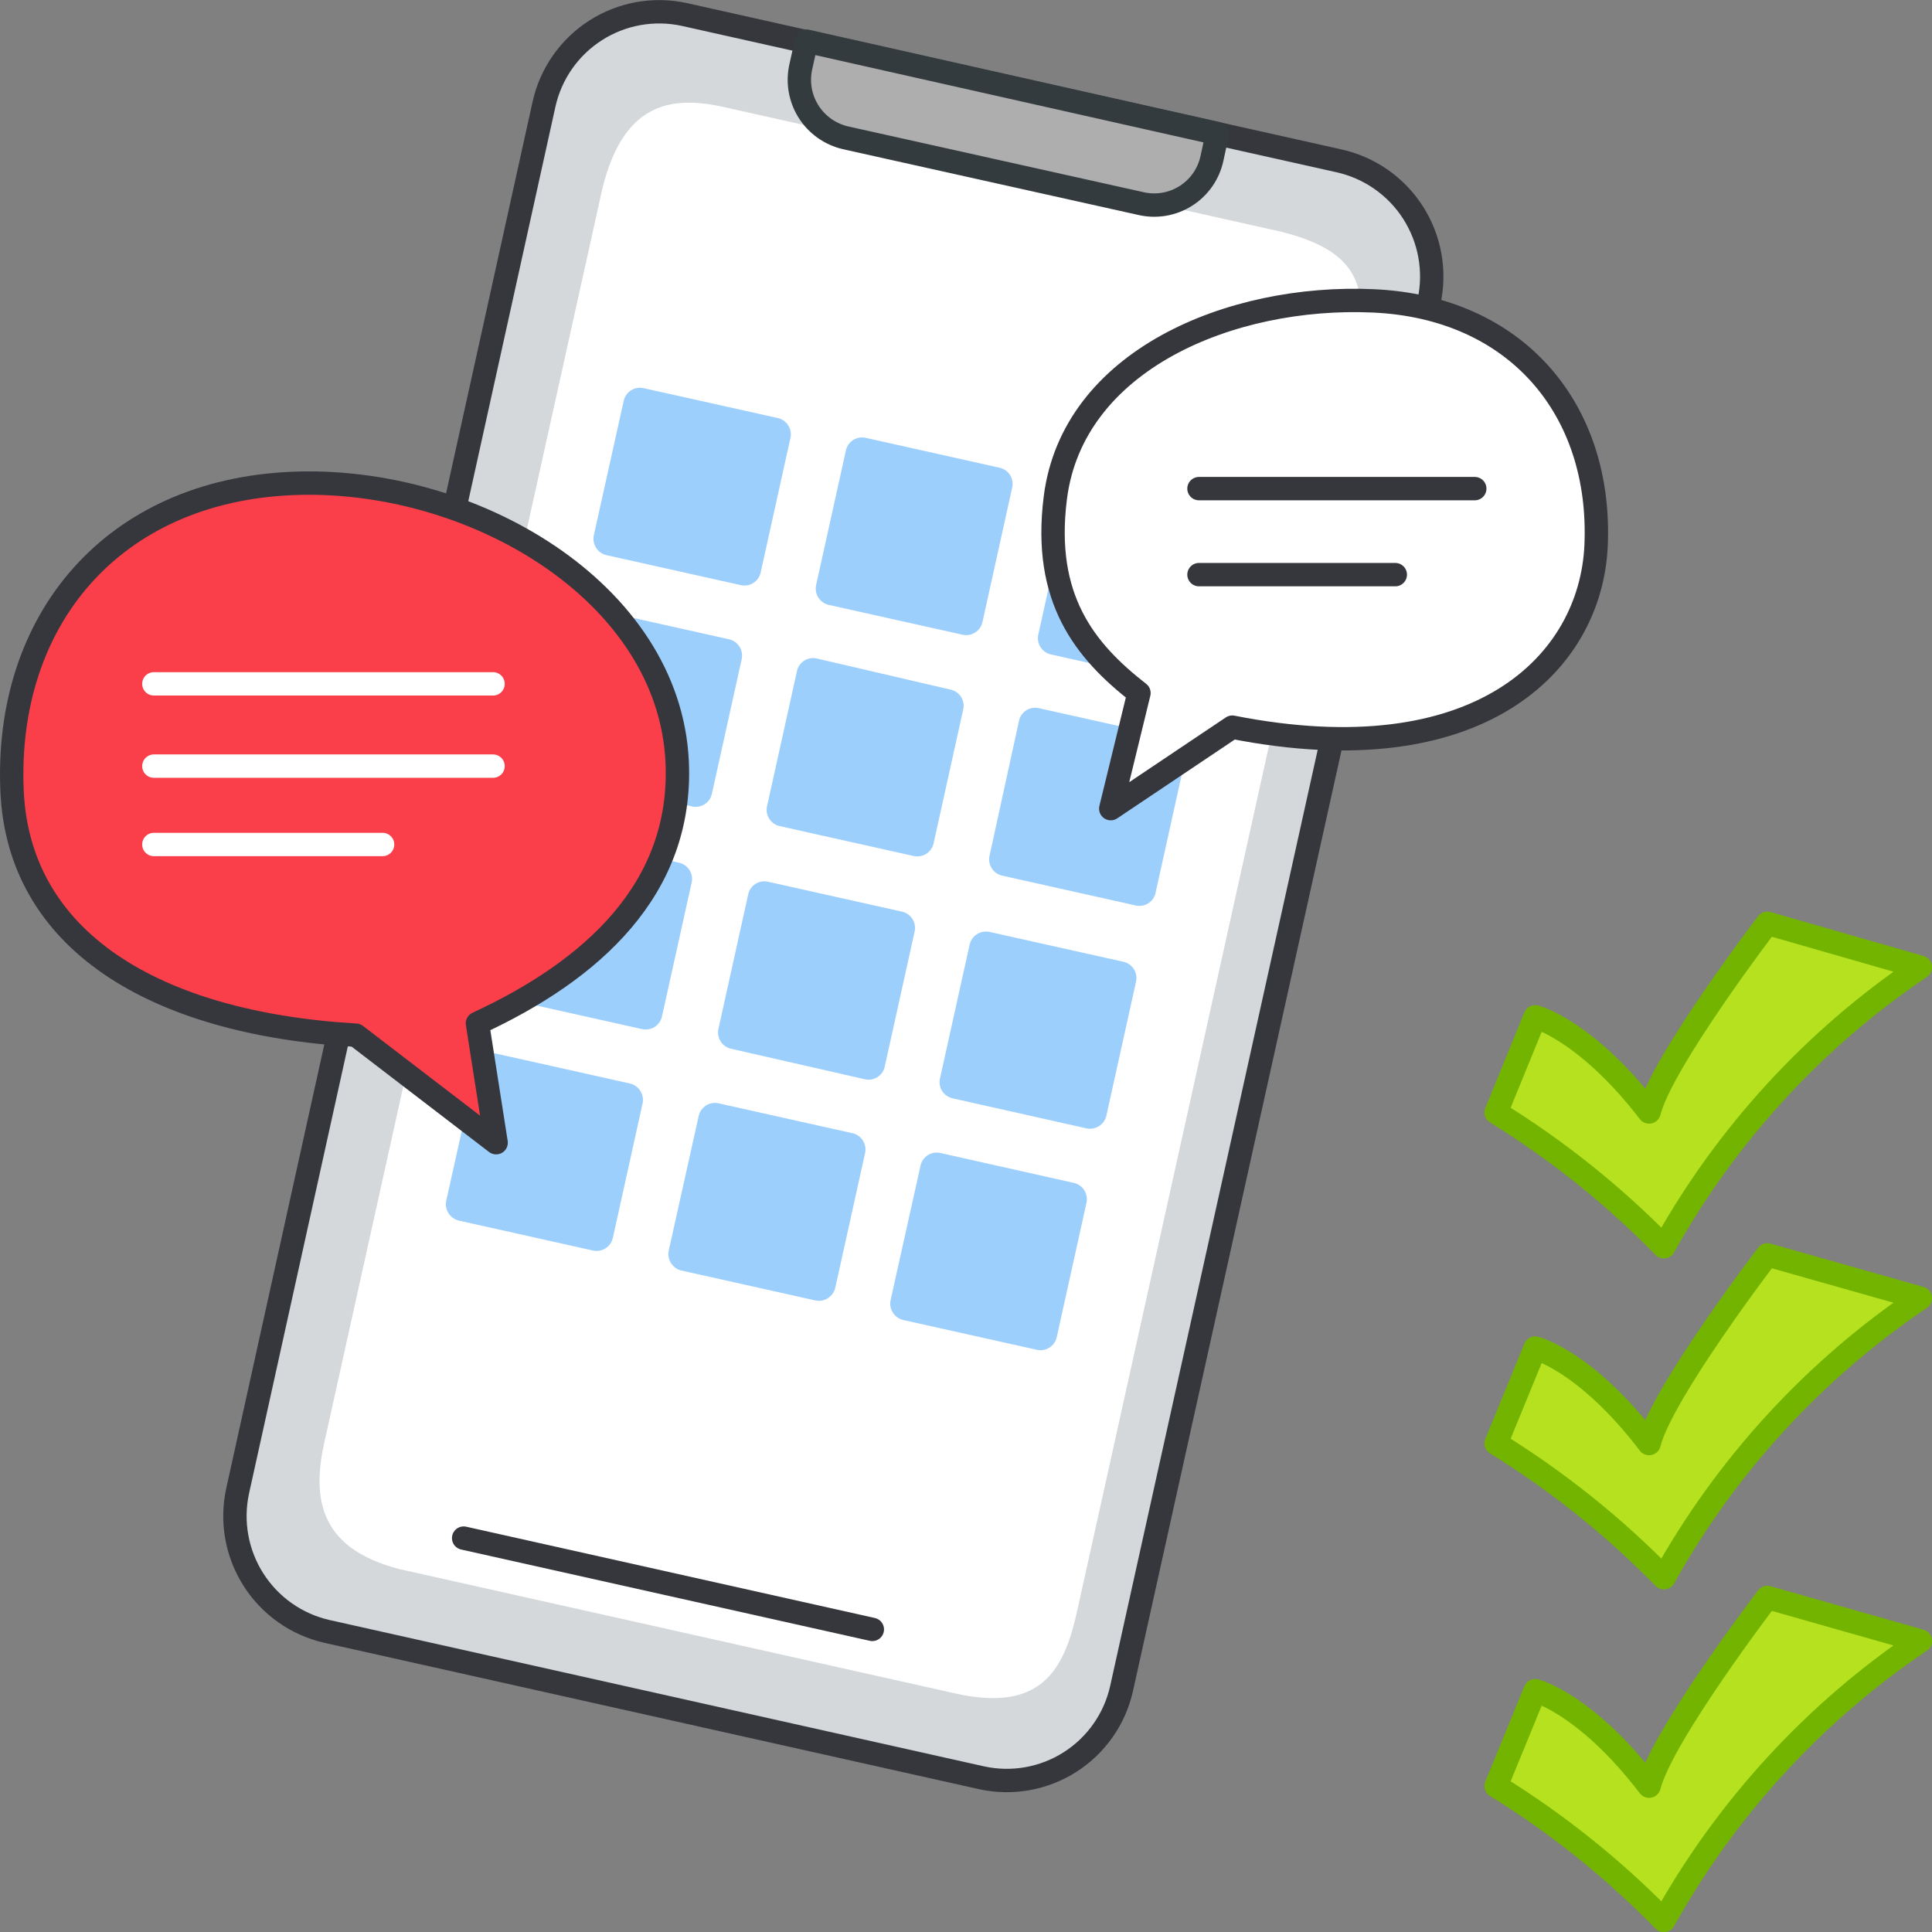 <svg width="124" height="124" viewBox="0 0 124 124" fill="none" xmlns="http://www.w3.org/2000/svg">
<rect x="0" y="0" width="124" height="124" fill="#808080" stroke="none"/>
<g clip-path="url(#clip0_28996_155304)">
<path d="M91.718 19.359L71.988 108.359C71.556 110.314 70.364 112.016 68.677 113.093C66.989 114.169 64.943 114.531 62.988 114.099L20.988 104.709C19.039 104.267 17.343 103.074 16.269 101.389C15.194 99.704 14.828 97.663 15.248 95.709L34.918 6.679C35.354 4.726 36.545 3.024 38.231 1.947C39.918 0.869 41.963 0.503 43.918 0.929L85.918 10.319C87.885 10.75 89.601 11.944 90.689 13.639C91.776 15.334 92.147 17.392 91.718 19.359Z" fill="#D4D8DA" stroke="#36373C" stroke-width="1.5" stroke-linejoin="round"/>
<path d="M86.971 22.94L69.131 103.41C68.311 107.11 66.891 109.92 61.361 108.7L25.601 100.7C20.601 99.39 19.991 96.3 20.811 92.6L38.651 12.15C39.971 6.71 42.921 6.09 46.411 6.86L82.171 14.86C87.141 16.08 88.031 18.37 86.971 22.94Z" fill="white"/>
<path d="M29.758 98.719L55.988 104.579L29.758 98.719Z" fill="white"/>
<path d="M29.758 98.719L55.988 104.579" stroke="#36373C" stroke-width="1.5" stroke-linecap="round" stroke-linejoin="round"/>
<path d="M78.133 8.571L77.783 10.181C77.676 10.668 77.475 11.13 77.189 11.54C76.903 11.95 76.54 12.299 76.119 12.567C75.698 12.836 75.228 13.018 74.736 13.105C74.244 13.191 73.74 13.18 73.253 13.071L54.253 8.841C53.269 8.61 52.416 7.998 51.881 7.14C51.347 6.281 51.175 5.246 51.403 4.261L51.763 2.641L78.133 8.571Z" fill="#AEAEAE" stroke="#343B3F" stroke-width="1.5" stroke-linejoin="round"/>
<path d="M47.532 37.551L38.922 35.631C38.648 35.566 38.41 35.398 38.259 35.16C38.107 34.923 38.055 34.636 38.112 34.361L40.032 25.721C40.094 25.446 40.262 25.206 40.5 25.055C40.738 24.903 41.026 24.851 41.302 24.911L49.922 26.831C50.059 26.862 50.189 26.919 50.304 27C50.419 27.081 50.517 27.184 50.592 27.303C50.667 27.422 50.718 27.554 50.742 27.693C50.766 27.832 50.763 27.974 50.732 28.111L48.822 36.741C48.792 36.88 48.735 37.012 48.654 37.128C48.572 37.245 48.469 37.344 48.348 37.419C48.228 37.495 48.094 37.545 47.953 37.568C47.813 37.591 47.67 37.585 47.532 37.551ZM61.792 40.741L53.182 38.821C52.906 38.757 52.667 38.586 52.517 38.346C52.367 38.106 52.319 37.817 52.382 37.541L54.292 28.911C54.321 28.774 54.378 28.644 54.458 28.529C54.538 28.414 54.64 28.316 54.758 28.241C54.876 28.166 55.008 28.115 55.146 28.091C55.284 28.067 55.425 28.07 55.562 28.101L64.162 30.021C64.432 30.081 64.668 30.244 64.819 30.476C64.971 30.708 65.025 30.989 64.972 31.261L63.062 39.901C63.034 40.04 62.98 40.172 62.901 40.29C62.822 40.407 62.72 40.508 62.602 40.586C62.484 40.664 62.352 40.718 62.212 40.745C62.073 40.771 61.93 40.77 61.792 40.741ZM76.052 43.921L67.442 42.001C67.166 41.937 66.927 41.766 66.777 41.526C66.627 41.286 66.579 40.997 66.642 40.721L68.552 32.091C68.58 31.953 68.636 31.822 68.715 31.705C68.794 31.589 68.896 31.489 69.014 31.412C69.132 31.335 69.264 31.282 69.403 31.256C69.541 31.23 69.684 31.232 69.822 31.261L78.422 33.181C78.559 33.212 78.689 33.269 78.804 33.35C78.919 33.431 79.017 33.534 79.092 33.653C79.167 33.772 79.218 33.904 79.242 34.043C79.266 34.182 79.263 34.324 79.232 34.461L77.322 43.111C77.292 43.248 77.236 43.377 77.156 43.492C77.076 43.608 76.974 43.705 76.856 43.781C76.737 43.856 76.606 43.907 76.468 43.931C76.33 43.955 76.188 43.952 76.052 43.921ZM44.382 51.751L35.772 49.831C35.496 49.767 35.257 49.596 35.107 49.356C34.958 49.116 34.909 48.827 34.972 48.551L36.922 39.921C36.984 39.646 37.152 39.406 37.39 39.255C37.628 39.103 37.916 39.051 38.192 39.111L46.792 41.031C46.929 41.062 47.059 41.119 47.174 41.2C47.289 41.281 47.387 41.384 47.462 41.503C47.537 41.622 47.588 41.754 47.612 41.893C47.636 42.032 47.633 42.174 47.602 42.311L45.692 50.941C45.662 51.082 45.605 51.216 45.522 51.334C45.44 51.452 45.334 51.552 45.211 51.628C45.088 51.704 44.952 51.754 44.809 51.775C44.666 51.796 44.521 51.788 44.382 51.751ZM58.642 54.941L50.042 53.021C49.904 52.99 49.774 52.933 49.659 52.852C49.544 52.771 49.446 52.668 49.371 52.549C49.296 52.43 49.245 52.297 49.221 52.159C49.197 52.02 49.201 51.878 49.232 51.741L51.142 43.111C51.167 42.97 51.22 42.836 51.298 42.717C51.376 42.597 51.477 42.495 51.596 42.416C51.714 42.336 51.848 42.282 51.988 42.255C52.128 42.228 52.272 42.23 52.412 42.261L61.012 44.261C61.148 44.291 61.278 44.347 61.393 44.427C61.508 44.507 61.606 44.609 61.681 44.727C61.757 44.845 61.808 44.977 61.832 45.115C61.856 45.253 61.852 45.394 61.822 45.531L59.922 54.121C59.892 54.259 59.835 54.39 59.755 54.506C59.674 54.622 59.572 54.721 59.453 54.798C59.334 54.874 59.201 54.926 59.061 54.95C58.922 54.975 58.779 54.972 58.642 54.941ZM72.922 58.121L64.322 56.201C64.184 56.17 64.054 56.113 63.939 56.032C63.824 55.951 63.726 55.848 63.651 55.729C63.576 55.61 63.525 55.477 63.501 55.339C63.477 55.2 63.481 55.058 63.512 54.921L65.402 46.261C65.431 46.124 65.488 45.994 65.568 45.879C65.648 45.764 65.75 45.666 65.868 45.591C65.986 45.516 66.118 45.465 66.256 45.441C66.394 45.416 66.535 45.42 66.672 45.451L75.282 47.371C75.557 47.435 75.796 47.606 75.946 47.846C76.096 48.086 76.144 48.375 76.082 48.651L74.172 57.281C74.145 57.419 74.092 57.549 74.015 57.666C73.938 57.783 73.838 57.883 73.722 57.962C73.606 58.04 73.475 58.094 73.338 58.121C73.2 58.149 73.059 58.148 72.922 58.121ZM41.212 66.051L32.612 64.131C32.474 64.1 32.344 64.043 32.229 63.962C32.114 63.881 32.016 63.778 31.941 63.659C31.866 63.54 31.815 63.407 31.791 63.269C31.767 63.13 31.771 62.988 31.802 62.851L33.712 54.261C33.741 54.124 33.798 53.994 33.878 53.879C33.958 53.764 34.06 53.666 34.178 53.591C34.296 53.516 34.428 53.465 34.566 53.441C34.704 53.416 34.845 53.42 34.982 53.451L43.582 55.371C43.718 55.401 43.848 55.457 43.963 55.537C44.078 55.617 44.176 55.719 44.251 55.837C44.327 55.955 44.378 56.087 44.402 56.225C44.426 56.363 44.422 56.504 44.392 56.641L42.482 65.261C42.415 65.532 42.245 65.767 42.008 65.915C41.77 66.062 41.484 66.111 41.212 66.051ZM55.472 69.261L46.922 67.311C46.784 67.28 46.654 67.223 46.539 67.142C46.424 67.061 46.326 66.958 46.251 66.839C46.176 66.72 46.125 66.588 46.101 66.449C46.077 66.31 46.081 66.168 46.112 66.031L48.022 57.401C48.051 57.264 48.108 57.134 48.188 57.019C48.268 56.904 48.37 56.806 48.488 56.731C48.606 56.656 48.738 56.605 48.876 56.581C49.014 56.556 49.155 56.56 49.292 56.591L57.892 58.511C58.029 58.542 58.159 58.599 58.274 58.68C58.389 58.761 58.487 58.864 58.562 58.983C58.637 59.102 58.688 59.234 58.712 59.373C58.736 59.512 58.733 59.654 58.702 59.791L56.792 68.421C56.766 68.566 56.711 68.704 56.629 68.826C56.547 68.949 56.441 69.053 56.317 69.132C56.193 69.211 56.053 69.263 55.908 69.285C55.762 69.308 55.614 69.299 55.472 69.261ZM69.732 72.421L61.132 70.491C60.864 70.431 60.629 70.269 60.478 70.04C60.327 69.81 60.271 69.531 60.322 69.261L62.232 60.631C62.294 60.355 62.462 60.115 62.699 59.962C62.937 59.808 63.225 59.754 63.502 59.811L72.112 61.731C72.387 61.795 72.626 61.966 72.776 62.206C72.926 62.446 72.975 62.735 72.912 63.011L71.002 71.641C70.931 71.909 70.759 72.14 70.523 72.285C70.286 72.43 70.003 72.479 69.732 72.421ZM38.052 80.261L29.452 78.341C29.176 78.276 28.936 78.106 28.785 77.867C28.633 77.627 28.582 77.338 28.642 77.061L30.562 68.431C30.591 68.294 30.648 68.164 30.728 68.049C30.808 67.934 30.91 67.836 31.028 67.761C31.146 67.686 31.278 67.635 31.416 67.611C31.554 67.587 31.695 67.59 31.832 67.621L40.432 69.541C40.708 69.605 40.947 69.776 41.099 70.015C41.25 70.255 41.301 70.544 41.242 70.821L39.332 79.461C39.267 79.736 39.097 79.975 38.857 80.125C38.617 80.275 38.327 80.324 38.052 80.261ZM52.312 83.461L43.712 81.541C43.441 81.47 43.208 81.297 43.06 81.059C42.913 80.821 42.864 80.535 42.922 80.261L44.842 71.631C44.901 71.354 45.069 71.112 45.307 70.958C45.545 70.805 45.834 70.751 46.112 70.811L54.712 72.731C54.849 72.762 54.979 72.819 55.094 72.9C55.209 72.981 55.307 73.084 55.382 73.203C55.457 73.322 55.508 73.454 55.532 73.593C55.556 73.732 55.553 73.874 55.522 74.011L53.612 82.641C53.581 82.781 53.523 82.913 53.441 83.03C53.358 83.147 53.254 83.246 53.133 83.323C53.012 83.399 52.877 83.45 52.736 83.474C52.595 83.498 52.451 83.493 52.312 83.461ZM66.582 86.641L57.972 84.721C57.696 84.656 57.456 84.486 57.305 84.247C57.153 84.007 57.102 83.718 57.162 83.441L59.082 74.811C59.111 74.674 59.168 74.544 59.248 74.429C59.328 74.314 59.43 74.216 59.548 74.141C59.666 74.066 59.798 74.015 59.936 73.991C60.074 73.966 60.215 73.97 60.352 74.001L68.922 75.921C69.059 75.952 69.189 76.009 69.304 76.09C69.419 76.171 69.517 76.274 69.592 76.393C69.667 76.512 69.718 76.644 69.742 76.783C69.766 76.922 69.763 77.064 69.732 77.201L67.822 85.831C67.759 86.1 67.596 86.334 67.364 86.485C67.133 86.636 66.853 86.692 66.582 86.641Z" fill="#9DCFFD"/>
<path d="M96.023 71.4C99.951 73.824 103.568 76.719 106.793 80.02C110.791 72.827 116.431 66.68 123.253 62.08L113.433 59.26C113.433 59.26 106.663 68.12 105.843 71.37C101.783 66.09 98.533 65.26 98.533 65.26L96.023 71.4ZM96.023 92.64C99.95 95.066 103.566 97.96 106.793 101.26C110.794 94.07 116.433 87.923 123.253 83.32L113.433 80.54C113.433 80.54 106.663 89.39 105.843 92.65C101.783 87.33 98.533 86.52 98.533 86.52L96.023 92.64ZM96.023 114.63C99.952 117.057 103.568 119.955 106.793 123.26C110.791 116.067 116.431 109.92 123.253 105.32L113.433 102.53C113.433 102.53 106.663 111.39 105.843 114.64C101.783 109.33 98.533 108.51 98.533 108.51L96.023 114.63Z" fill="#B6E11F" stroke="#72B400" stroke-width="1.5" stroke-linejoin="round"/>
<path d="M0.774 50.77C1.194 60.291 9.774 65.671 22.843 66.441L31.843 73.341L30.643 65.68C37.934 62.31 43.824 57.09 43.464 48.92C42.974 37.971 30.244 30.52 18.713 31.03C7.184 31.541 0.294 39.821 0.774 50.77Z" fill="#FA3F4A" stroke="#36373C" stroke-width="1.5" stroke-linejoin="round"/>
<path d="M9.875 49.171H31.645M9.875 43.891H31.645M9.875 54.201H24.555" stroke="white" stroke-width="1.5" stroke-linecap="round" stroke-linejoin="round"/>
<path d="M102.441 35.01C102.101 42.58 94.901 49.79 79.091 46.67L71.291 51.9L73.101 44.48C69.621 41.77 66.921 38.42 67.731 31.97C68.831 23.13 78.971 18.9 88.141 19.31C97.311 19.72 102.821 26.26 102.441 35.01Z" fill="white" stroke="#36373C" stroke-width="1.5" stroke-linejoin="round"/>
<path d="M76.953 31.361H94.653H76.953ZM76.953 36.881H89.553H76.953Z" fill="white"/>
<path d="M76.953 31.361H94.653M76.953 36.881H89.553" stroke="#36373C" stroke-width="1.5" stroke-linecap="round" stroke-linejoin="round"/>
</g>
<defs>
<clipPath id="clip0_28996_155304">
<rect width="124" height="124" fill="white"/>
</clipPath>
</defs>
</svg>

